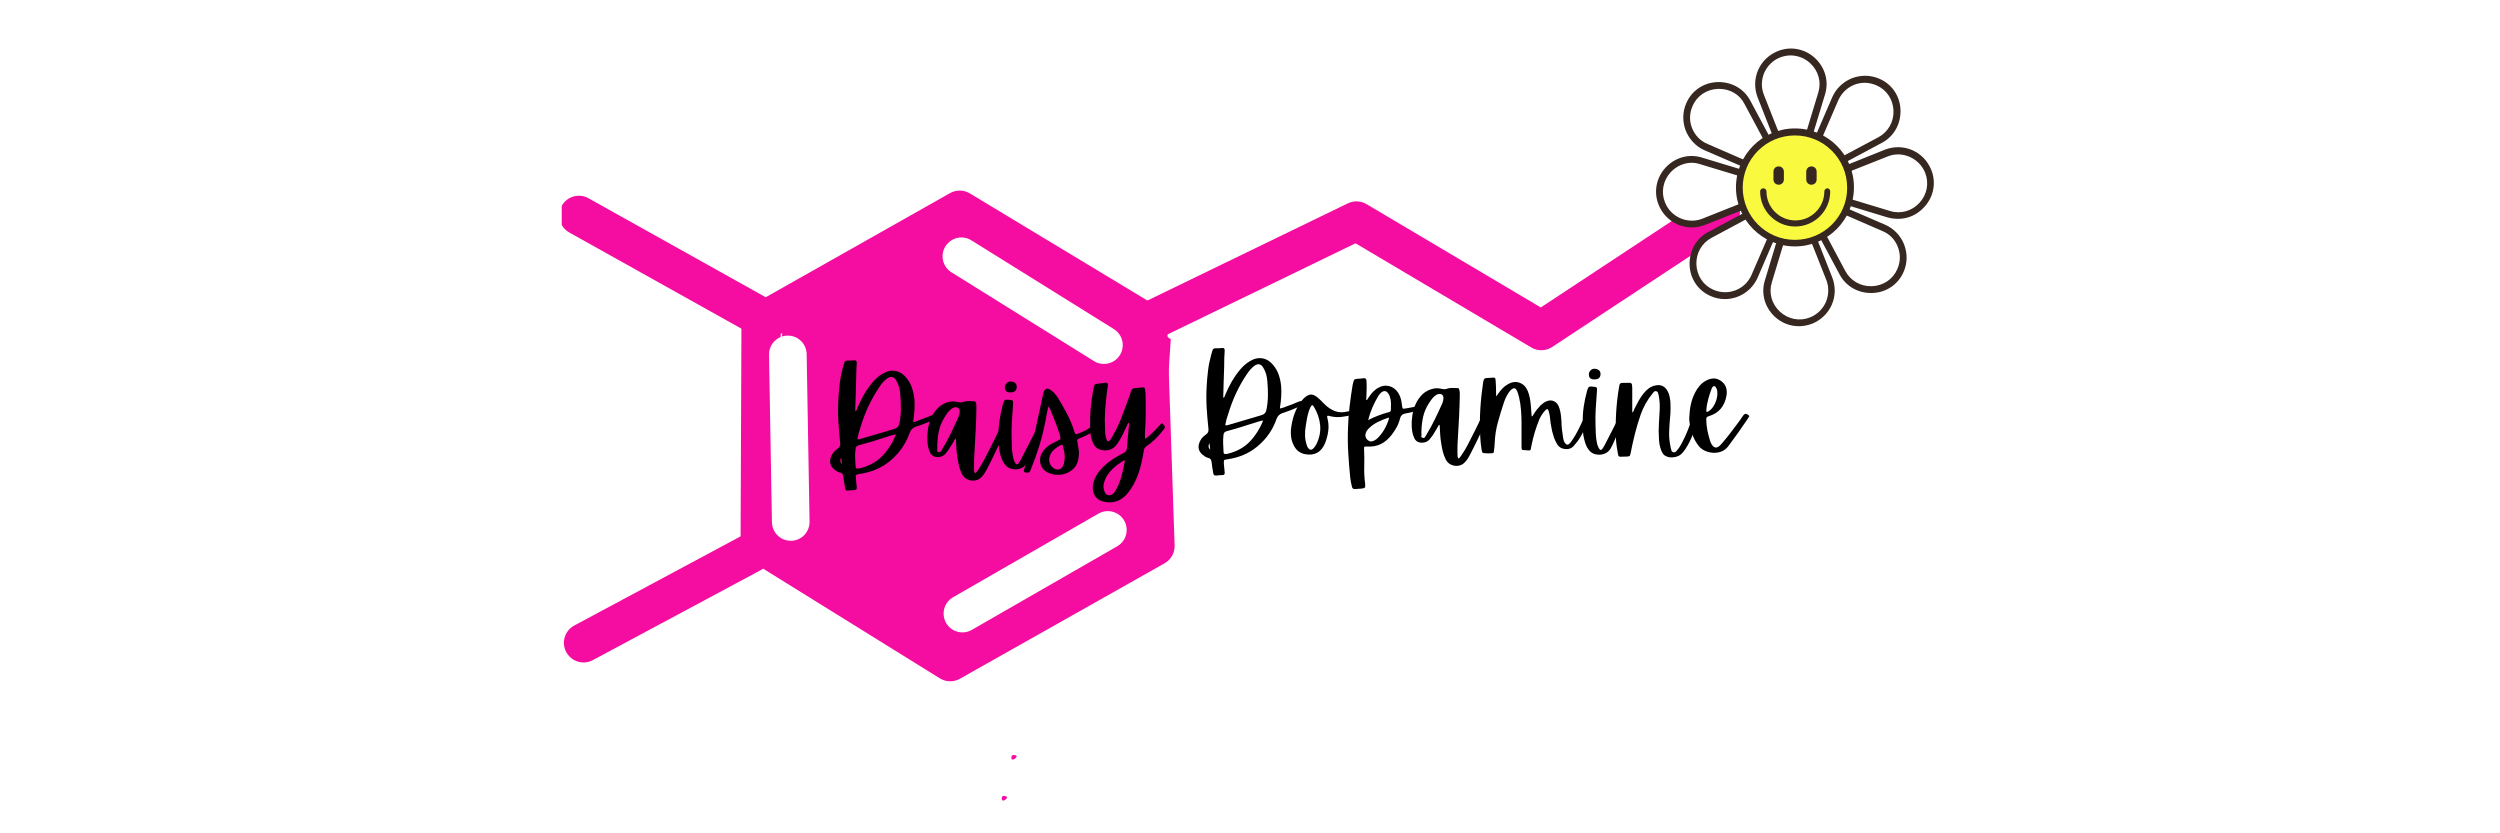 <svg version="1.0" preserveAspectRatio="xMidYMid meet" height="200" viewBox="0 0 450 150" zoomAndPan="magnify" width="600" xmlns:xlink="http://www.w3.org/1999/xlink" xmlns="http://www.w3.org/2000/svg"><defs><g></g><clipPath id="14a6d40e8f"><path clip-rule="nonzero" d="M 96.297 135.258 L 97.324 135.258 L 97.324 136.105 L 96.297 136.105 Z M 96.297 135.258"></path></clipPath><clipPath id="0a253ab7cc"><path clip-rule="nonzero" d="M 97.305 135.566 C 96.836 136.246 96.418 136.141 96.367 135.984 C 96.262 135.828 96.316 135.41 96.473 135.309 C 96.629 135.203 97.148 135.359 97.148 135.359"></path></clipPath><clipPath id="0309bcd9fc"><path clip-rule="nonzero" d="M 0.297 0.258 L 1.324 0.258 L 1.324 1.105 L 0.297 1.105 Z M 0.297 0.258"></path></clipPath><clipPath id="74720a412a"><path clip-rule="nonzero" d="M 1.305 0.566 C 0.836 1.246 0.418 1.141 0.367 0.984 C 0.262 0.828 0.316 0.41 0.473 0.309 C 0.629 0.203 1.148 0.359 1.148 0.359"></path></clipPath><clipPath id="e90569753f"><rect height="2" y="0" width="2" x="0"></rect></clipPath><clipPath id="35fddbcbfe"><path clip-rule="nonzero" d="M 98.035 127.906 L 99.043 127.906 L 99.043 128.734 L 98.035 128.734 Z M 98.035 127.906"></path></clipPath><clipPath id="1a8fec3d87"><path clip-rule="nonzero" d="M 99.027 128.164 C 98.559 128.895 98.191 128.738 98.086 128.633 C 97.984 128.477 98.086 128.059 98.191 127.957 C 98.348 127.852 98.871 127.957 98.871 127.957"></path></clipPath><clipPath id="a5965f73d5"><path clip-rule="nonzero" d="M 0.035 0.906 L 1.043 0.906 L 1.043 1.734 L 0.035 1.734 Z M 0.035 0.906"></path></clipPath><clipPath id="24f52edf79"><path clip-rule="nonzero" d="M 1.027 1.164 C 0.559 1.895 0.191 1.738 0.086 1.633 C -0.016 1.477 0.086 1.059 0.191 0.957 C 0.348 0.852 0.871 0.957 0.871 0.957"></path></clipPath><clipPath id="a10bf1323e"><rect height="2" y="0" width="2" x="0"></rect></clipPath><clipPath id="769e0c357a"><path clip-rule="nonzero" d="M 17.113 87 L 55 87 L 55 112 L 17.113 112 Z M 17.113 87"></path></clipPath><clipPath id="116e09ce76"><path clip-rule="nonzero" d="M 17.113 27 L 57 27 L 57 53 L 17.113 53 Z M 17.113 27"></path></clipPath><clipPath id="90cdbc4dea"><path clip-rule="nonzero" d="M 230 14 L 231.414 14 L 231.414 34 L 230 34 Z M 230 14"></path></clipPath><clipPath id="ba0b90863d"><path clip-rule="nonzero" d="M 17.113 14 L 18 14 L 18 34 L 17.113 34 Z M 17.113 14"></path></clipPath><clipPath id="7df995c509"><path clip-rule="nonzero" d="M 54 30 L 127 30 L 127 112 L 54 112 Z M 54 30"></path></clipPath><clipPath id="3101423ce7"><path clip-rule="nonzero" d="M 76.473 19.387 L 143.629 64.348 L 104.762 122.406 L 37.602 77.445 Z M 76.473 19.387"></path></clipPath><clipPath id="e11ee7a581"><path clip-rule="nonzero" d="M 76.473 19.387 L 143.629 64.348 L 104.762 122.406 L 37.602 77.445 Z M 76.473 19.387"></path></clipPath><clipPath id="6e305c96f9"><path clip-rule="nonzero" d="M 50 0.16 L 154 0.16 L 154 93 L 50 93 Z M 50 0.16"></path></clipPath><clipPath id="2c4c49696a"><path clip-rule="nonzero" d="M 50 49 L 154 49 L 154 138.398 L 50 138.398 Z M 50 49"></path></clipPath><clipPath id="1715eb0857"><path clip-rule="nonzero" d="M 214 0.16 L 264.238 0.16 L 264.238 51 L 214 51 Z M 214 0.16"></path></clipPath><clipPath id="c05e34b71e"><path clip-rule="nonzero" d="M 28 9 L 42 9 L 42 29.32 L 28 29.32 Z M 28 9"></path></clipPath><clipPath id="72fef0ec19"><rect height="30" y="0" width="102" x="0"></rect></clipPath><clipPath id="7096b38f95"><path clip-rule="nonzero" d="M 49 7 L 63 7 L 63 29.961 L 49 29.961 Z M 49 7"></path></clipPath><clipPath id="759994359f"><rect height="30" y="0" width="64" x="0"></rect></clipPath><clipPath id="891b68c291"><rect height="139" y="0" width="265" x="0"></rect></clipPath></defs><rect fill-opacity="1" height="180" y="-15" fill="#ffffff" width="540" x="-45"></rect><rect fill-opacity="1" height="180" y="-15" fill="#ffffff" width="540" x="-45"></rect><g transform="matrix(1, 0, 0, 1, 84, 8)"><g clip-path="url(#891b68c291)"><g clip-path="url(#14a6d40e8f)"><g clip-path="url(#0a253ab7cc)"><g transform="matrix(1, 0, 0, 1, 96, 135)"><g clip-path="url(#e90569753f)"><g clip-path="url(#0309bcd9fc)"><g clip-path="url(#74720a412a)"><rect fill-opacity="1" height="259.2" y="-197.6" fill="#f50ca0" width="777.6" x="-343.8"></rect></g></g></g></g></g></g><g clip-path="url(#35fddbcbfe)"><g clip-path="url(#1a8fec3d87)"><g transform="matrix(1, 0, 0, 1, 98, 127)"><g clip-path="url(#a10bf1323e)"><g clip-path="url(#a5965f73d5)"><g clip-path="url(#24f52edf79)"><rect fill-opacity="1" height="259.2" y="-189.6" fill="#f50ca0" width="777.6" x="-345.8"></rect></g></g></g></g></g></g><path fill-rule="nonzero" fill-opacity="1" d="M 51.258 46.957 L 87.004 26.762 C 88.117 26.133 89.477 26.152 90.57 26.812 L 124.375 47.207 C 125.398 47.824 126.039 48.918 126.082 50.113 L 127.43 90.188 C 127.473 91.508 126.781 92.738 125.633 93.387 L 88.773 114.18 C 87.652 114.812 86.27 114.785 85.172 114.102 L 50.973 92.875 C 49.93 92.227 49.297 91.086 49.301 89.855 L 49.461 50.02 C 49.465 48.75 50.152 47.582 51.258 46.957 M 54.734 53.113 L 56.531 50.047 L 56.375 89.887 L 54.703 86.867 L 88.902 108.094 L 85.301 108.02 L 122.16 87.227 L 120.363 90.426 L 119.016 50.352 L 120.723 53.262 L 86.918 32.867 L 90.484 32.918 Z M 54.734 53.113" fill="#f50ca0"></path><path fill-rule="nonzero" fill-opacity="1" d="M 90.809 37.906 L 115.004 52.598 C 116.676 53.613 117.207 55.785 116.191 57.457 C 115.18 59.125 113.004 59.656 111.336 58.645 L 87.141 43.953 C 85.473 42.938 84.941 40.766 85.953 39.094 C 86.965 37.426 89.141 36.895 90.809 37.906 Z M 90.809 37.906" fill="#f50ca0"></path><path fill-rule="nonzero" fill-opacity="1" d="M 91.438 99.934 L 86.086 96.898 L 111.055 81.941 C 112.73 80.938 114.902 81.48 115.906 83.156 C 116.91 84.832 116.363 87.004 114.691 88.008 L 89.719 102.965 C 88.629 103.621 87.266 103.637 86.16 103.008 C 85.051 102.383 84.367 101.207 84.367 99.934 C 84.367 97.98 85.949 96.398 87.902 96.398 C 89.855 96.398 91.438 97.98 91.438 99.934 Z M 91.438 99.934" fill="#f50ca0"></path><path fill-rule="nonzero" fill-opacity="1" d="M 65.664 56.156 L 65.426 85.242 C 65.41 87.191 63.812 88.762 61.859 88.746 C 59.906 88.73 58.34 87.137 58.355 85.184 L 58.594 56.098 C 58.609 54.145 60.203 52.574 62.156 52.594 C 64.109 52.609 65.68 54.203 65.664 56.156 Z M 65.664 56.156" fill="#f50ca0"></path><path fill-rule="nonzero" fill-opacity="1" d="M 125.527 50.285 L 125.527 50.289 L 120.449 47.105 L 158.617 28.602 C 159.688 28.082 160.941 28.137 161.965 28.738 L 195.246 48.469 L 191.5 48.559 L 223.711 27.312 C 225.34 26.234 227.531 26.684 228.605 28.316 C 229.684 29.945 229.234 32.137 227.602 33.215 L 195.391 54.461 C 194.262 55.203 192.805 55.238 191.641 54.551 L 158.359 34.824 L 161.703 34.965 L 123.531 53.469 C 122.438 54 121.145 53.93 120.113 53.285 C 119.082 52.637 118.457 51.504 118.457 50.289 L 118.457 50.285 C 118.457 48.336 120.039 46.75 121.992 46.75 C 123.941 46.75 125.527 48.336 125.527 50.285 Z M 125.527 50.285" fill="#f50ca0"></path><g clip-path="url(#769e0c357a)"><path fill-rule="nonzero" fill-opacity="1" d="M 24.574 107.711 L 19.367 104.594 L 49.551 88.414 C 51.273 87.492 53.414 88.137 54.34 89.859 C 55.262 91.578 54.613 93.723 52.891 94.645 L 22.707 110.824 C 21.613 111.414 20.289 111.383 19.223 110.742 C 18.156 110.105 17.5 108.953 17.5 107.711 C 17.5 105.758 19.086 104.176 21.035 104.176 C 22.988 104.176 24.574 105.758 24.574 107.711 Z M 24.574 107.711" fill="#f50ca0"></path></g><g clip-path="url(#116e09ce76)"><path fill-rule="nonzero" fill-opacity="1" d="M 23.738 30.77 L 21.926 27.684 L 54.523 45.891 C 56.23 46.84 56.84 48.996 55.887 50.699 C 54.938 52.406 52.781 53.016 51.078 52.062 L 18.48 33.855 C 17.359 33.23 16.668 32.051 16.668 30.77 C 16.668 28.816 18.25 27.234 20.203 27.234 C 22.156 27.234 23.738 28.816 23.738 30.77 Z M 23.738 30.77" fill="#f50ca0"></path></g><g clip-path="url(#90cdbc4dea)"><path fill-rule="nonzero" fill-opacity="1" d="M 230.797 32.219 L 230.418 16.039 C 230.398 15.23 230.922 14.512 231.695 14.281 C 232.469 14.051 233.301 14.363 233.727 15.047 L 243.418 30.578 L 240.113 31.379 L 241.25 17.738 C 241.332 16.754 242.195 16.02 243.184 16.102 C 244.168 16.184 244.902 17.051 244.82 18.035 L 243.684 31.676 C 243.621 32.445 243.07 33.086 242.32 33.266 C 241.57 33.449 240.789 33.129 240.379 32.473 L 230.688 16.945 L 234 15.953 L 234.375 32.133 C 234.398 33.125 233.617 33.945 232.629 33.965 C 231.641 33.988 230.82 33.207 230.797 32.219 Z M 230.797 32.219" fill="#f50ca0"></path></g><g clip-path="url(#ba0b90863d)"><path fill-rule="nonzero" fill-opacity="1" d="M 10.367 17.723 C 10.695 17.777 11.031 17.883 11.383 18.039 C 12.082 18.652 12.641 19.52 13.055 20.637 L 13.074 20.684 C 13.836 22.57 13.445 25.023 11.898 28.039 C 10.945 29.43 9.703 30.125 8.168 30.125 C 7.77 30.125 7.352 30.078 6.914 29.984 C 6.883 29.977 6.852 29.973 6.82 29.969 C 6.402 29.902 6.148 29.812 6.055 29.699 C 5.254 28.562 4.66 27.387 4.281 26.176 C 3.906 23.766 4.277 21.848 5.402 20.422 C 5.434 20.383 5.461 20.344 5.488 20.301 C 6.254 19.141 7.168 18.559 8.227 18.559 C 8.352 18.559 8.477 18.566 8.605 18.582 C 8.68 18.594 8.758 18.598 8.832 18.598 C 9.473 18.598 10.051 18.254 10.367 17.723 Z M 9.902 14.094 C 9.309 14.094 8.723 14.18 8.145 14.352 C 7.738 14.469 7.41 14.719 7.188 15.039 L 7.184 15.039 C 5.344 15.309 3.793 16.387 2.531 18.281 L 2.527 18.281 C 0.785 20.543 0.195 23.402 0.762 26.859 C 0.773 26.934 0.793 27.012 0.812 27.086 C 1.305 28.711 2.074 30.273 3.129 31.766 L 3.137 31.773 C 3.797 32.695 4.824 33.27 6.219 33.5 C 6.953 33.652 7.66 33.73 8.332 33.73 C 11.062 33.73 13.266 32.461 14.945 29.926 C 14.98 29.875 15.012 29.82 15.043 29.762 C 17.113 25.758 17.57 22.297 16.414 19.387 C 15.738 17.57 14.758 16.148 13.473 15.121 C 13.371 15.039 13.262 14.969 13.145 14.91 C 12.043 14.367 10.961 14.094 9.902 14.094 Z M 9.902 14.094" fill="#f50ca0"></path></g><g clip-path="url(#7df995c509)"><g clip-path="url(#3101423ce7)"><g clip-path="url(#e11ee7a581)"><path fill-rule="nonzero" fill-opacity="1" d="M 124.066 93.309 L 87.871 111.113 L 54.355 88.676 L 57.031 48.426 L 93.223 30.621 L 126.742 53.059 Z M 124.066 93.309" fill="#f50ca0"></path></g></g></g><path stroke-miterlimit="4" stroke-opacity="1" stroke-width="13" stroke="#ffffff" d="M 6.499 6.501 L 64.397 6.497" stroke-linejoin="miter" fill="none" transform="matrix(-0.009, -0.521, 0.521, -0.009, 55.006, 89.401)" stroke-linecap="round"></path><g clip-path="url(#6e305c96f9)"><path stroke-miterlimit="4" stroke-opacity="1" stroke-width="13" stroke="#ffffff" d="M 6.503 6.498 L 64.402 6.497" stroke-linejoin="miter" fill="none" transform="matrix(-0.443, -0.276, 0.276, -0.443, 115.79, 58.79)" stroke-linecap="round"></path></g><g clip-path="url(#2c4c49696a)"><path stroke-miterlimit="4" stroke-opacity="1" stroke-width="13" stroke="#ffffff" d="M 6.499 6.498 L 64.401 6.505" stroke-linejoin="miter" fill="none" transform="matrix(0.452, -0.26, 0.26, 0.452, 84.611, 101.194)" stroke-linecap="round"></path></g><path fill-rule="nonzero" fill-opacity="1" d="M 245.273 42.172 C 246.453 45.145 244.988 48.52 242.02 49.699 C 237.543 51.531 232.906 47.176 234.328 42.621 L 239.172 26.672 Z M 223.793 34.32 C 219.562 36.52 219.766 42.906 224.238 44.777 C 227.168 46.039 230.586 44.695 231.887 41.766 L 238.52 26.469 Z M 238.152 25.82 L 222.207 20.977 C 217.691 19.512 213.336 24.191 215.125 28.668 C 216.305 31.637 219.684 33.102 222.652 31.922 Z M 223.141 18.496 L 238.438 25.125 L 230.547 10.441 C 228.348 6.207 221.961 6.414 220.09 10.887 C 218.828 13.816 220.172 17.234 223.141 18.496 Z M 239.047 24.801 L 243.891 8.852 C 245.312 4.336 240.676 -0.016 236.199 1.773 C 233.23 2.953 231.766 6.332 232.945 9.301 Z M 254.426 17.195 C 258.66 14.996 258.453 8.609 253.98 6.738 C 251.051 5.477 247.633 6.82 246.332 9.75 L 239.742 25.047 Z M 263.051 22.848 C 261.871 19.879 258.496 18.414 255.527 19.594 L 240.066 25.695 L 256.016 30.539 C 260.531 31.961 264.883 27.324 263.051 22.848 Z M 255.078 33.02 L 239.82 26.387 L 247.672 41.074 C 249.871 45.305 256.258 45.102 258.129 40.629 C 259.391 37.699 258.047 34.281 255.078 33.02 Z M 255.078 33.02" fill="#ffffff"></path><g clip-path="url(#1715eb0857)"><path fill-rule="nonzero" fill-opacity="1" d="M 257.684 31.391 C 259.43 31.391 261.098 30.66 262.359 29.277 C 264.07 27.445 264.559 24.844 263.621 22.562 C 262.973 20.977 261.789 19.715 260.203 19.023 C 258.617 18.332 256.867 18.332 255.281 18.941 L 243.848 23.539 L 254.711 17.723 C 256.91 16.582 258.172 14.305 258.09 11.781 C 258.008 9.262 256.504 7.105 254.266 6.168 C 252.68 5.477 250.93 5.477 249.34 6.086 C 247.754 6.738 246.492 7.918 245.801 9.504 L 240.922 20.812 L 244.5 9.016 C 245.234 6.656 244.539 4.176 242.711 2.465 C 240.879 0.758 238.277 0.27 235.996 1.203 C 234.41 1.855 233.148 3.035 232.457 4.621 C 231.766 6.207 231.766 7.957 232.375 9.543 L 236.891 21.02 L 231.074 10.156 C 229.934 7.957 227.656 6.695 225.137 6.777 C 222.613 6.859 220.457 8.363 219.52 10.602 C 218.828 12.188 218.828 13.898 219.438 15.527 C 220.09 17.113 221.27 18.375 222.855 19.066 L 234.168 23.945 L 222.367 20.367 C 220.008 19.633 217.527 20.324 215.816 22.156 C 214.109 23.988 213.621 26.59 214.559 28.871 C 215.574 31.391 217.973 32.938 220.539 32.938 C 221.309 32.938 222.125 32.773 222.898 32.492 L 234.371 27.934 L 223.508 33.75 C 221.309 34.891 220.051 37.168 220.129 39.691 C 220.211 42.215 221.719 44.371 223.953 45.305 C 224.77 45.672 225.664 45.836 226.477 45.836 C 228.961 45.836 231.32 44.371 232.375 41.969 L 237.258 30.66 L 233.68 42.457 C 232.945 44.816 233.637 47.301 235.469 49.008 C 236.688 50.148 238.234 50.719 239.82 50.719 C 240.594 50.719 241.41 50.555 242.18 50.27 C 243.77 49.617 245.027 48.438 245.723 46.852 C 246.414 45.266 246.414 43.516 245.801 41.93 L 241.285 30.496 L 247.105 41.359 C 248.203 43.477 250.359 44.738 252.758 44.738 C 252.84 44.738 252.961 44.738 253.043 44.738 C 255.566 44.656 257.723 43.148 258.66 40.914 C 259.352 39.324 259.352 37.617 258.738 35.988 C 258.09 34.402 256.91 33.141 255.32 32.449 L 244.012 27.566 L 255.809 31.148 C 256.422 31.312 257.07 31.391 257.684 31.391 Z M 255.77 20.164 C 257.07 19.633 258.453 19.676 259.758 20.246 C 261.02 20.812 261.996 21.789 262.523 23.094 C 263.254 24.922 262.891 27 261.508 28.504 C 260.121 30.008 258.09 30.578 256.176 29.969 L 241.938 25.656 Z M 246.902 10.031 C 247.469 8.773 248.445 7.797 249.75 7.266 C 250.359 7.023 251.008 6.902 251.66 6.902 C 252.352 6.902 253.043 7.062 253.734 7.348 C 255.566 8.121 256.746 9.871 256.828 11.906 C 256.91 13.938 255.852 15.77 254.102 16.707 L 241 23.703 Z M 233.555 5.109 C 234.125 3.848 235.102 2.871 236.402 2.344 C 237.055 2.102 237.664 1.977 238.316 1.977 C 239.578 1.977 240.84 2.465 241.816 3.359 C 243.32 4.746 243.891 6.777 243.281 8.691 L 238.969 22.93 L 233.516 9.098 C 232.988 7.797 233.027 6.414 233.555 5.109 Z M 220.578 15.078 C 220.051 13.777 220.09 12.395 220.66 11.09 C 221.434 9.262 223.184 8.082 225.215 8 C 225.297 8 225.379 8 225.461 8 C 227.414 8 229.164 9.016 230.016 10.727 L 237.055 23.867 L 223.387 17.926 C 222.082 17.398 221.105 16.379 220.578 15.078 Z M 222.449 31.352 C 219.805 32.41 216.754 31.105 215.695 28.422 C 214.965 26.59 215.328 24.516 216.715 23.012 C 217.73 21.914 219.113 21.301 220.496 21.301 C 220.984 21.301 221.516 21.383 222.004 21.547 L 236.242 25.859 Z M 231.277 41.48 C 230.141 44.125 227.086 45.305 224.441 44.168 C 222.613 43.395 221.434 41.645 221.352 39.609 C 221.27 37.574 222.328 35.746 224.078 34.809 L 237.219 27.77 Z M 244.664 46.363 C 244.094 47.625 243.117 48.602 241.816 49.129 C 239.984 49.863 237.91 49.496 236.402 48.113 C 234.898 46.73 234.328 44.695 234.941 42.785 L 239.254 28.543 L 244.746 42.418 C 245.234 43.68 245.191 45.102 244.664 46.363 Z M 257.602 36.438 C 258.129 37.738 258.09 39.121 257.52 40.426 C 256.746 42.254 254.996 43.434 252.961 43.516 C 250.93 43.598 249.098 42.539 248.16 40.789 L 241.164 27.648 L 254.836 33.59 C 256.137 34.117 257.113 35.137 257.602 36.438 Z M 257.602 36.438" fill="#362720"></path></g><path fill-rule="nonzero" fill-opacity="1" d="M 246.16 18.676 C 246.625 19.141 247.039 19.645 247.402 20.191 C 247.77 20.738 248.078 21.316 248.328 21.922 C 248.582 22.527 248.77 23.156 248.898 23.801 C 249.027 24.445 249.09 25.094 249.09 25.75 C 249.09 26.41 249.027 27.059 248.898 27.703 C 248.77 28.348 248.582 28.977 248.328 29.582 C 248.078 30.188 247.77 30.766 247.406 31.312 C 247.039 31.859 246.625 32.363 246.16 32.828 C 245.695 33.293 245.191 33.707 244.645 34.074 C 244.098 34.438 243.52 34.746 242.914 35 C 242.305 35.25 241.68 35.441 241.035 35.566 C 240.391 35.695 239.738 35.762 239.082 35.762 C 238.426 35.762 237.773 35.695 237.129 35.566 C 236.484 35.441 235.859 35.25 235.254 35 C 234.645 34.746 234.07 34.438 233.523 34.074 C 232.977 33.707 232.469 33.293 232.008 32.828 C 231.543 32.363 231.125 31.859 230.762 31.312 C 230.395 30.766 230.09 30.188 229.836 29.582 C 229.586 28.977 229.395 28.348 229.266 27.703 C 229.137 27.059 229.074 26.41 229.074 25.754 C 229.074 25.094 229.137 24.445 229.266 23.801 C 229.395 23.156 229.586 22.527 229.836 21.922 C 230.086 21.316 230.395 20.738 230.762 20.191 C 231.125 19.645 231.543 19.141 232.004 18.676 C 232.469 18.211 232.977 17.797 233.523 17.43 C 234.07 17.066 234.645 16.758 235.254 16.504 C 235.859 16.254 236.484 16.062 237.129 15.938 C 237.773 15.809 238.426 15.742 239.082 15.742 C 239.738 15.742 240.391 15.809 241.035 15.938 C 241.68 16.062 242.305 16.254 242.914 16.504 C 243.52 16.758 244.098 17.066 244.645 17.43 C 245.188 17.797 245.695 18.211 246.16 18.676 Z M 246.16 18.676" fill="#f9f940"></path><path fill-rule="nonzero" fill-opacity="1" d="M 239.09 15.117 C 233.23 15.117 228.473 19.879 228.473 25.738 C 228.473 31.594 233.23 36.355 239.09 36.355 C 244.949 36.355 249.707 31.594 249.707 25.738 C 249.75 19.879 244.988 15.117 239.09 15.117 Z M 239.09 35.176 C 233.883 35.176 229.691 30.945 229.691 25.777 C 229.691 20.57 233.922 16.379 239.09 16.379 C 244.297 16.379 248.488 20.609 248.488 25.777 C 248.527 30.945 244.297 35.176 239.09 35.176 Z M 235.223 24.312 L 235.223 22.891 C 235.223 22.359 235.633 21.953 236.16 21.953 C 236.688 21.953 237.098 22.359 237.098 22.891 L 237.098 24.312 C 237.098 24.844 236.688 25.25 236.16 25.25 C 235.633 25.25 235.223 24.844 235.223 24.312 Z M 241.125 24.312 L 241.125 22.891 C 241.125 22.359 241.531 21.953 242.059 21.953 C 242.59 21.953 242.996 22.359 242.996 22.891 L 242.996 24.312 C 242.996 24.844 242.59 25.25 242.059 25.25 C 241.531 25.25 241.125 24.844 241.125 24.312 Z M 245.438 26.469 C 245.438 29.969 242.59 32.773 239.129 32.773 C 235.672 32.773 232.824 29.926 232.824 26.469 C 232.824 26.145 233.066 25.898 233.395 25.898 C 233.719 25.898 233.965 26.145 233.965 26.469 C 233.965 29.316 236.281 31.676 239.172 31.676 C 242.02 31.676 244.379 29.359 244.379 26.469 C 244.379 26.145 244.621 25.898 244.949 25.898 C 245.191 25.898 245.438 26.145 245.438 26.469 Z M 245.438 26.469" fill="#362720"></path><g transform="matrix(1, 0, 0, 1, 130, 51)"><g clip-path="url(#72fef0ec19)"><g fill-opacity="1" fill="#000000"><g transform="translate(0.526, 22.766)"><g><path d="M 5.656 -10.281 C 5.656 -10.258 5.688 -10.219 5.75 -10.156 C 5.832 -10.25 5.895 -10.352 5.938 -10.469 C 5.977 -10.582 6.02 -10.695 6.062 -10.812 C 6.383 -11.562 6.742 -12.289 7.141 -13 C 7.547 -13.719 8.008 -14.395 8.531 -15.031 C 8.801 -15.375 9.094 -15.691 9.406 -15.984 C 9.727 -16.273 10.082 -16.535 10.469 -16.766 C 11.25 -17.234 12.016 -17.395 12.766 -17.25 C 13.516 -17.113 14.172 -16.68 14.734 -15.953 C 15.16 -15.422 15.473 -14.844 15.672 -14.219 C 15.879 -13.594 16.016 -12.938 16.078 -12.25 C 16.129 -11.645 16.133 -11.047 16.094 -10.453 C 16.062 -9.867 16 -9.273 15.906 -8.672 C 15.906 -8.609 15.895 -8.539 15.875 -8.469 C 15.863 -8.406 15.883 -8.328 15.938 -8.234 C 16.156 -8.285 16.363 -8.348 16.562 -8.422 C 16.77 -8.504 16.984 -8.586 17.203 -8.672 C 17.523 -8.785 17.836 -8.898 18.141 -9.016 C 18.453 -9.141 18.766 -9.27 19.078 -9.406 C 19.398 -9.531 19.609 -9.586 19.703 -9.578 C 19.805 -9.578 19.891 -9.504 19.953 -9.359 C 20.047 -9.18 20.062 -9.039 20 -8.938 C 19.938 -8.844 19.723 -8.723 19.359 -8.578 C 18.879 -8.379 18.383 -8.176 17.875 -7.969 C 17.375 -7.77 16.863 -7.586 16.344 -7.422 C 16.07 -7.328 15.848 -7.195 15.672 -7.031 C 15.504 -6.875 15.363 -6.648 15.25 -6.359 C 14.582 -4.422 13.445 -2.781 11.844 -1.438 C 11.039 -0.77 10.188 -0.25 9.281 0.125 C 8.375 0.508 7.414 0.77 6.406 0.906 C 6.062 0.945 5.863 1.004 5.812 1.078 C 5.77 1.148 5.754 1.352 5.766 1.688 C 5.805 1.957 5.832 2.227 5.844 2.5 C 5.863 2.781 5.891 3.062 5.922 3.344 C 5.93 3.613 5.801 3.75 5.531 3.75 C 5.352 3.75 5.176 3.754 5 3.766 C 4.832 3.785 4.664 3.805 4.5 3.828 C 4.238 3.836 4.078 3.816 4.016 3.766 C 3.953 3.723 3.895 3.582 3.844 3.344 C 3.781 3.008 3.727 2.688 3.688 2.375 C 3.645 2.062 3.602 1.738 3.562 1.406 C 3.539 1.219 3.488 1.055 3.406 0.922 C 3.32 0.797 3.172 0.707 2.953 0.656 C 2.734 0.602 2.531 0.516 2.344 0.391 C 2.164 0.273 1.992 0.145 1.828 0 C 1.223 -0.582 1.066 -1.273 1.359 -2.078 C 1.473 -2.398 1.629 -2.68 1.828 -2.922 C 2.035 -3.16 2.281 -3.375 2.562 -3.562 C 2.895 -3.781 3.039 -4.102 3 -4.531 C 2.863 -5.812 2.754 -7.094 2.672 -8.375 C 2.598 -9.656 2.598 -10.941 2.672 -12.234 C 2.723 -13.191 2.805 -14.141 2.922 -15.078 C 3.035 -16.016 3.223 -16.945 3.484 -17.875 C 3.516 -18.008 3.551 -18.141 3.594 -18.266 C 3.633 -18.398 3.672 -18.531 3.703 -18.656 C 3.785 -18.945 3.973 -19.086 4.266 -19.078 C 4.461 -19.078 4.656 -19.078 4.844 -19.078 C 5.039 -19.086 5.238 -19.102 5.438 -19.125 C 5.77 -19.164 5.93 -19.02 5.922 -18.688 C 5.891 -18.219 5.863 -17.754 5.844 -17.297 C 5.832 -16.836 5.828 -16.375 5.828 -15.906 C 5.785 -14.969 5.754 -14.031 5.734 -13.094 C 5.711 -12.156 5.688 -11.219 5.656 -10.281 Z M 6.578 -7.328 C 6.461 -6.992 6.352 -6.656 6.25 -6.312 C 6.156 -5.969 6.078 -5.617 6.016 -5.266 C 6.109 -5.211 6.18 -5.191 6.234 -5.203 C 6.297 -5.211 6.363 -5.223 6.438 -5.234 C 7.457 -5.547 8.484 -5.848 9.516 -6.141 C 10.555 -6.43 11.594 -6.738 12.625 -7.062 C 13.07 -7.207 13.336 -7.508 13.422 -7.969 C 13.598 -8.82 13.691 -9.68 13.703 -10.547 C 13.711 -11.422 13.676 -12.297 13.594 -13.172 C 13.562 -13.598 13.488 -14.016 13.375 -14.422 C 13.258 -14.828 13.086 -15.219 12.859 -15.594 C 12.453 -16.27 11.926 -16.383 11.281 -15.938 C 10.988 -15.719 10.734 -15.477 10.516 -15.219 C 10.297 -14.957 10.086 -14.68 9.891 -14.391 C 9.16 -13.305 8.52 -12.172 7.969 -10.984 C 7.414 -9.797 6.953 -8.578 6.578 -7.328 Z M 6.484 -0.094 C 8.086 -0.488 9.391 -1.203 10.391 -2.234 C 11.398 -3.273 12.219 -4.547 12.844 -6.047 C 12.645 -6.055 12.477 -6.035 12.344 -5.984 C 12.219 -5.941 12.098 -5.906 11.984 -5.875 C 11.43 -5.707 10.875 -5.535 10.312 -5.359 C 9.75 -5.18 9.191 -5.004 8.641 -4.828 C 8.234 -4.711 7.836 -4.598 7.453 -4.484 C 7.066 -4.367 6.672 -4.254 6.266 -4.141 C 5.922 -4.055 5.734 -3.844 5.703 -3.5 C 5.641 -2.969 5.617 -2.438 5.641 -1.906 C 5.66 -1.383 5.688 -0.863 5.719 -0.344 C 5.738 -0.113 5.863 -0.016 6.094 -0.047 C 6.156 -0.047 6.219 -0.051 6.281 -0.062 C 6.344 -0.07 6.41 -0.082 6.484 -0.094 Z M 3.172 -2 C 2.922 -1.539 2.969 -1.148 3.312 -0.828 C 3.289 -1.004 3.27 -1.188 3.25 -1.375 C 3.227 -1.562 3.203 -1.77 3.172 -2 Z M 3.172 -2"></path></g></g></g><g fill-opacity="1" fill="#000000"><g transform="translate(19.016, 22.766)"><g><path d="M 6 -6.938 C 6 -6.938 5.957 -6.922 5.875 -6.891 C 5.875 -6.848 5.875 -6.801 5.875 -6.75 C 5.875 -6.695 5.879 -6.645 5.891 -6.594 C 6.109 -5.801 6.172 -5.02 6.078 -4.25 C 5.984 -3.477 5.785 -2.719 5.484 -1.969 C 5.141 -1.145 4.645 -0.566 4 -0.234 C 3.363 0.086 2.613 0.148 1.75 -0.047 C 1.301 -0.16 0.922 -0.348 0.609 -0.609 C 0.297 -0.879 0.047 -1.211 -0.141 -1.609 C -0.367 -2.047 -0.52 -2.492 -0.594 -2.953 C -0.664 -3.422 -0.688 -3.891 -0.656 -4.359 C -0.57 -5.223 -0.406 -6.055 -0.156 -6.859 C 0.094 -7.66 0.453 -8.422 0.922 -9.141 C 1.066 -9.359 1.223 -9.566 1.391 -9.766 C 1.566 -9.973 1.758 -10.16 1.969 -10.328 C 2.344 -10.609 2.68 -10.75 2.984 -10.75 C 3.285 -10.75 3.613 -10.617 3.969 -10.359 C 4.113 -10.242 4.254 -10.125 4.391 -10 C 4.535 -9.875 4.672 -9.75 4.797 -9.625 C 4.891 -9.52 4.984 -9.422 5.078 -9.328 C 5.18 -9.234 5.285 -9.133 5.391 -9.031 C 5.973 -8.438 6.613 -8.008 7.312 -7.75 C 8.008 -7.5 8.781 -7.488 9.625 -7.719 C 9.75 -7.75 9.879 -7.773 10.016 -7.797 C 10.16 -7.828 10.297 -7.852 10.422 -7.875 C 10.535 -7.906 10.633 -7.898 10.719 -7.859 C 10.812 -7.828 10.875 -7.75 10.906 -7.625 C 10.977 -7.363 10.875 -7.191 10.594 -7.109 C 9.914 -6.953 9.227 -6.828 8.531 -6.734 C 7.844 -6.641 7.148 -6.676 6.453 -6.844 C 6.367 -6.875 6.289 -6.895 6.219 -6.906 C 6.145 -6.914 6.07 -6.926 6 -6.938 Z M 3.5 -8.531 C 3.457 -8.594 3.41 -8.656 3.359 -8.719 C 3.305 -8.781 3.234 -8.828 3.141 -8.859 C 3.016 -8.711 2.91 -8.555 2.828 -8.391 C 2.742 -8.223 2.672 -8.051 2.609 -7.875 C 2.461 -7.395 2.336 -6.91 2.234 -6.422 C 2.141 -5.941 2.062 -5.457 2 -4.969 C 1.914 -4.445 1.879 -3.926 1.891 -3.406 C 1.898 -2.883 1.984 -2.363 2.141 -1.844 C 2.172 -1.719 2.211 -1.586 2.266 -1.453 C 2.316 -1.328 2.391 -1.207 2.484 -1.094 C 2.742 -0.75 3.035 -0.723 3.359 -1.016 C 3.586 -1.234 3.785 -1.508 3.953 -1.844 C 4.504 -3 4.723 -4.133 4.609 -5.25 C 4.504 -6.363 4.133 -7.457 3.5 -8.531 Z M 3.5 -8.531"></path></g></g></g><g clip-path="url(#c05e34b71e)"><g fill-opacity="1" fill="#000000"><g transform="translate(28.736, 22.766)"><g><path d="M 3.188 -9.766 C 3.207 -9.754 3.25 -9.75 3.312 -9.75 C 3.395 -9.875 3.477 -10.004 3.562 -10.141 C 3.656 -10.285 3.75 -10.422 3.844 -10.547 C 4.02 -10.805 4.223 -11.051 4.453 -11.281 C 4.68 -11.508 4.938 -11.711 5.219 -11.891 C 5.883 -12.305 6.562 -12.438 7.25 -12.281 C 7.938 -12.133 8.5 -11.727 8.938 -11.062 C 9.133 -10.738 9.285 -10.406 9.391 -10.062 C 9.492 -9.719 9.562 -9.359 9.594 -8.984 C 9.645 -8.547 9.707 -8.297 9.781 -8.234 C 9.852 -8.18 10.094 -8.195 10.5 -8.281 C 10.758 -8.332 11.02 -8.379 11.281 -8.422 C 11.539 -8.473 11.801 -8.523 12.062 -8.578 C 12.094 -8.578 12.129 -8.578 12.172 -8.578 C 12.211 -8.578 12.25 -8.582 12.281 -8.594 C 12.508 -8.613 12.645 -8.504 12.688 -8.266 C 12.719 -8.047 12.629 -7.914 12.422 -7.875 C 12.047 -7.77 11.676 -7.664 11.312 -7.562 C 10.945 -7.469 10.578 -7.391 10.203 -7.328 C 9.961 -7.285 9.77 -7.203 9.625 -7.078 C 9.477 -6.953 9.363 -6.758 9.281 -6.5 C 9.156 -5.945 8.961 -5.426 8.703 -4.938 C 8.441 -4.457 8.145 -4 7.812 -3.562 C 7.25 -2.812 6.598 -2.242 5.859 -1.859 C 5.117 -1.484 4.27 -1.328 3.312 -1.391 C 3.07 -1.398 2.922 -1.383 2.859 -1.344 C 2.805 -1.312 2.785 -1.172 2.797 -0.922 C 2.848 0.117 2.859 1.172 2.828 2.234 C 2.797 3.297 2.852 4.348 3 5.391 C 3.031 5.711 3.004 5.914 2.922 6 C 2.836 6.094 2.629 6.156 2.297 6.188 C 2.109 6.207 1.926 6.219 1.75 6.219 C 1.57 6.227 1.383 6.242 1.188 6.266 C 0.863 6.297 0.672 6.148 0.609 5.828 C 0.555 5.566 0.5 5.305 0.438 5.047 C 0.383 4.797 0.344 4.535 0.312 4.266 C 0.156 2.766 0.035 1.266 -0.047 -0.234 C -0.141 -1.734 -0.156 -3.227 -0.094 -4.719 C -0.062 -6.02 0.031 -7.316 0.188 -8.609 C 0.344 -9.898 0.523 -11.18 0.734 -12.453 C 0.766 -12.598 0.797 -12.734 0.828 -12.859 C 0.91 -13.203 0.988 -13.398 1.062 -13.453 C 1.133 -13.516 1.348 -13.562 1.703 -13.594 C 1.867 -13.602 2.039 -13.613 2.219 -13.625 C 2.395 -13.633 2.566 -13.656 2.734 -13.688 C 3.035 -13.719 3.203 -13.57 3.234 -13.25 C 3.234 -13.07 3.238 -12.891 3.25 -12.703 C 3.258 -12.516 3.266 -12.332 3.266 -12.156 C 3.266 -11.77 3.254 -11.375 3.234 -10.969 C 3.223 -10.562 3.207 -10.16 3.188 -9.766 Z M 5.391 -10.547 C 4.984 -9.867 4.617 -9.16 4.297 -8.422 C 3.984 -7.691 3.727 -6.93 3.531 -6.141 C 4.133 -6.461 4.742 -6.738 5.359 -6.969 C 5.973 -7.207 6.609 -7.41 7.266 -7.578 C 7.504 -7.641 7.625 -7.773 7.625 -7.984 C 7.645 -8.41 7.648 -8.828 7.641 -9.234 C 7.629 -9.648 7.551 -10.055 7.406 -10.453 C 7.344 -10.648 7.258 -10.812 7.156 -10.938 C 6.82 -11.426 6.414 -11.5 5.938 -11.156 C 5.719 -10.988 5.535 -10.785 5.391 -10.547 Z M 7.281 -6.406 C 7.281 -6.406 7.254 -6.469 7.203 -6.594 C 6.523 -6.375 5.863 -6.102 5.219 -5.781 C 4.582 -5.469 4.008 -5.039 3.5 -4.5 C 3.312 -4.289 3.176 -4.055 3.094 -3.797 C 2.945 -3.305 3.062 -2.895 3.438 -2.562 C 3.781 -2.25 4.188 -2.223 4.656 -2.484 C 4.863 -2.598 5.035 -2.719 5.172 -2.844 C 5.68 -3.332 6.109 -3.879 6.453 -4.484 C 6.797 -5.086 7.07 -5.727 7.281 -6.406 Z M 7.281 -6.406"></path></g></g></g></g><g fill-opacity="1" fill="#000000"><g transform="translate(40.235, 22.766)"><g><path d="M 13.078 -6.828 C 13.305 -6.723 13.43 -6.641 13.453 -6.578 C 13.484 -6.516 13.445 -6.359 13.344 -6.109 C 12.875 -5.055 12.391 -4.016 11.891 -2.984 C 11.398 -1.953 10.891 -0.926 10.359 0.094 C 10.242 0.32 10.113 0.551 9.969 0.781 C 9.82 1.008 9.656 1.219 9.469 1.406 C 9.145 1.77 8.754 1.988 8.297 2.062 C 7.848 2.133 7.41 2.078 6.984 1.891 C 6.566 1.703 6.242 1.395 6.016 0.969 C 5.773 0.5 5.594 0.008 5.469 -0.5 C 5.344 -1.008 5.242 -1.523 5.172 -2.047 C 5.086 -2.535 5.031 -3.02 5 -3.5 C 4.977 -3.977 4.953 -4.457 4.922 -4.938 C 4.922 -4.988 4.922 -5.051 4.922 -5.125 C 4.922 -5.195 4.879 -5.266 4.797 -5.328 C 4.672 -5.086 4.535 -4.852 4.391 -4.625 C 4.254 -4.395 4.113 -4.16 3.969 -3.922 C 3.844 -3.691 3.703 -3.473 3.547 -3.266 C 3.391 -3.055 3.223 -2.844 3.047 -2.625 C 2.691 -2.258 2.242 -2.078 1.703 -2.078 C 1.023 -2.078 0.555 -2.383 0.297 -3 C 0.16 -3.301 0.062 -3.613 0 -3.938 C -0.062 -4.27 -0.102 -4.598 -0.125 -4.922 C -0.156 -5.617 -0.117 -6.301 -0.016 -6.969 C 0.078 -7.633 0.258 -8.285 0.531 -8.922 C 0.852 -9.66 1.285 -10.289 1.828 -10.812 C 2.379 -11.332 3.078 -11.676 3.922 -11.844 C 4.211 -11.883 4.492 -11.891 4.766 -11.859 C 5.035 -11.828 5.305 -11.781 5.578 -11.719 C 5.742 -11.688 5.93 -11.703 6.141 -11.766 C 6.461 -11.891 6.797 -11.945 7.141 -11.938 C 7.492 -11.938 7.844 -11.926 8.188 -11.906 C 8.27 -11.906 8.328 -11.875 8.359 -11.812 C 8.391 -11.758 8.41 -11.703 8.422 -11.641 C 8.473 -11.492 8.504 -11.344 8.516 -11.188 C 8.523 -11.039 8.531 -10.895 8.531 -10.75 C 8.508 -9.445 8.469 -8.148 8.406 -6.859 C 8.344 -5.566 8.27 -4.27 8.188 -2.969 C 8.156 -2.477 8.129 -1.992 8.109 -1.516 C 8.098 -1.035 8.098 -0.555 8.109 -0.078 C 8.109 0.055 8.113 0.195 8.125 0.344 C 8.145 0.488 8.191 0.633 8.266 0.781 C 8.391 0.727 8.488 0.648 8.562 0.547 C 8.633 0.441 8.703 0.348 8.766 0.266 C 9.16 -0.297 9.52 -0.879 9.844 -1.484 C 10.164 -2.098 10.484 -2.719 10.797 -3.344 C 11.066 -3.852 11.328 -4.375 11.578 -4.906 C 11.828 -5.438 12.082 -5.961 12.344 -6.484 C 12.477 -6.742 12.582 -6.891 12.656 -6.922 C 12.727 -6.953 12.867 -6.922 13.078 -6.828 Z M 5.578 -9.984 C 5.609 -10.328 5.531 -10.57 5.344 -10.719 C 5.156 -10.863 4.898 -10.895 4.578 -10.812 C 4.453 -10.77 4.332 -10.707 4.219 -10.625 C 4.102 -10.551 3.992 -10.469 3.891 -10.375 C 3.703 -10.195 3.535 -10.004 3.391 -9.797 C 3.242 -9.598 3.102 -9.395 2.969 -9.188 C 2.477 -8.414 2.133 -7.613 1.938 -6.781 C 1.75 -5.945 1.645 -5.082 1.625 -4.188 C 1.625 -4.125 1.617 -4.055 1.609 -3.984 C 1.609 -3.91 1.613 -3.844 1.625 -3.781 C 1.645 -3.633 1.641 -3.469 1.609 -3.281 C 1.578 -3.102 1.664 -2.992 1.875 -2.953 C 2.051 -2.898 2.188 -2.953 2.281 -3.109 C 2.383 -3.266 2.469 -3.406 2.531 -3.531 C 3.082 -4.438 3.586 -5.363 4.047 -6.312 C 4.516 -7.27 4.961 -8.227 5.391 -9.188 C 5.484 -9.426 5.547 -9.691 5.578 -9.984 Z M 5.578 -9.984"></path></g></g></g><g fill-opacity="1" fill="#000000"><g transform="translate(52.781, 22.766)"><g><path d="M 19.219 -7.281 C 19.363 -7.219 19.426 -7.141 19.406 -7.047 C 19.395 -6.961 19.375 -6.867 19.344 -6.766 C 19.031 -5.992 18.707 -5.219 18.375 -4.438 C 18.039 -3.664 17.625 -2.941 17.125 -2.266 C 17.031 -2.141 16.926 -2.016 16.812 -1.891 C 16.707 -1.766 16.609 -1.645 16.516 -1.531 C 16.254 -1.207 15.922 -1.016 15.516 -0.953 C 15.109 -0.891 14.707 -0.938 14.312 -1.094 C 13.926 -1.258 13.629 -1.547 13.422 -1.953 C 13.223 -2.305 13.055 -2.672 12.922 -3.047 C 12.797 -3.422 12.688 -3.801 12.594 -4.188 C 12.5 -4.625 12.414 -5.066 12.344 -5.516 C 12.281 -5.961 12.227 -6.406 12.188 -6.844 C 12.133 -7.188 12.055 -7.52 11.953 -7.844 C 11.859 -8.164 11.691 -8.211 11.453 -7.984 C 11.203 -7.742 10.984 -7.477 10.797 -7.188 C 10.609 -6.906 10.441 -6.602 10.297 -6.281 C 9.992 -5.52 9.723 -4.754 9.484 -3.984 C 9.254 -3.211 9.055 -2.422 8.891 -1.609 C 8.828 -1.266 8.781 -1.023 8.75 -0.891 C 8.719 -0.766 8.629 -0.695 8.484 -0.688 C 8.348 -0.688 8.086 -0.703 7.703 -0.734 C 7.41 -0.742 7.234 -0.773 7.172 -0.828 C 7.117 -0.891 7.094 -1.078 7.094 -1.391 C 7.094 -2.086 7.094 -2.789 7.094 -3.5 C 7.094 -4.219 7.094 -4.938 7.094 -5.656 C 7.094 -6.414 7.062 -7.18 7 -7.953 C 6.945 -8.723 6.832 -9.484 6.656 -10.234 C 6.602 -10.461 6.539 -10.688 6.469 -10.906 C 6.406 -11.125 6.32 -11.336 6.219 -11.547 C 6 -11.922 5.711 -11.977 5.359 -11.719 C 5.266 -11.656 5.176 -11.57 5.094 -11.469 C 5.008 -11.375 4.926 -11.281 4.844 -11.188 C 4.656 -10.906 4.484 -10.613 4.328 -10.312 C 4.18 -10.008 4.055 -9.707 3.953 -9.406 C 3.547 -8.195 3.176 -6.988 2.844 -5.781 C 2.508 -4.57 2.316 -3.328 2.266 -2.047 C 2.266 -1.816 2.25 -1.586 2.219 -1.359 C 2.188 -1.129 2.16 -0.906 2.141 -0.688 C 2.129 -0.457 2.094 -0.312 2.031 -0.25 C 1.977 -0.195 1.836 -0.172 1.609 -0.172 C 1.285 -0.148 0.938 -0.156 0.562 -0.188 C 0.312 -0.188 0.156 -0.211 0.094 -0.266 C 0.031 -0.328 -0.023 -0.484 -0.078 -0.734 C -0.148 -1.148 -0.207 -1.566 -0.25 -1.984 C -0.289 -2.41 -0.32 -2.836 -0.344 -3.266 C -0.426 -4.867 -0.422 -6.469 -0.328 -8.062 C -0.234 -9.664 -0.066 -11.266 0.172 -12.859 C 0.18 -12.922 0.191 -12.977 0.203 -13.031 C 0.211 -13.094 0.227 -13.148 0.25 -13.203 C 0.289 -13.555 0.484 -13.727 0.828 -13.719 C 0.992 -13.719 1.148 -13.727 1.297 -13.75 C 1.453 -13.77 1.613 -13.781 1.781 -13.781 C 2.082 -13.801 2.258 -13.785 2.312 -13.734 C 2.375 -13.691 2.414 -13.516 2.438 -13.203 C 2.469 -12.816 2.488 -12.426 2.5 -12.031 C 2.52 -11.645 2.523 -11.254 2.516 -10.859 C 2.516 -10.816 2.516 -10.758 2.516 -10.688 C 2.516 -10.625 2.516 -10.547 2.516 -10.453 C 2.641 -10.535 2.723 -10.625 2.766 -10.719 C 2.816 -10.812 2.879 -10.898 2.953 -10.984 C 3.172 -11.305 3.414 -11.602 3.688 -11.875 C 3.957 -12.156 4.27 -12.395 4.625 -12.594 C 5.352 -13.02 6.055 -13.113 6.734 -12.875 C 7.41 -12.633 7.91 -12.125 8.234 -11.344 C 8.398 -10.926 8.52 -10.504 8.594 -10.078 C 8.676 -9.66 8.734 -9.234 8.766 -8.797 C 8.797 -8.473 8.82 -8.145 8.844 -7.812 C 8.875 -7.477 8.898 -7.141 8.922 -6.797 C 9.047 -6.848 9.129 -6.922 9.172 -7.016 C 9.223 -7.109 9.273 -7.195 9.328 -7.281 C 9.504 -7.562 9.691 -7.828 9.891 -8.078 C 10.086 -8.328 10.297 -8.566 10.516 -8.797 C 10.617 -8.879 10.719 -8.957 10.812 -9.031 C 10.914 -9.113 11.016 -9.195 11.109 -9.281 C 11.742 -9.688 12.32 -9.785 12.844 -9.578 C 13.375 -9.379 13.738 -8.922 13.938 -8.203 C 14.051 -7.836 14.129 -7.469 14.172 -7.094 C 14.223 -6.719 14.258 -6.344 14.281 -5.969 C 14.281 -5.445 14.312 -4.93 14.375 -4.422 C 14.438 -3.91 14.508 -3.395 14.594 -2.875 C 14.625 -2.695 14.672 -2.52 14.734 -2.344 C 14.797 -2.176 14.895 -2.031 15.031 -1.906 C 15.207 -1.688 15.398 -1.66 15.609 -1.828 C 15.742 -1.922 15.852 -2.023 15.938 -2.141 C 16.031 -2.254 16.117 -2.379 16.203 -2.516 C 16.609 -3.109 16.973 -3.727 17.297 -4.375 C 17.617 -5.031 17.938 -5.68 18.25 -6.328 C 18.312 -6.441 18.367 -6.562 18.422 -6.688 C 18.484 -6.82 18.547 -6.957 18.609 -7.094 C 18.672 -7.238 18.754 -7.316 18.859 -7.328 C 18.973 -7.348 19.094 -7.332 19.219 -7.281 Z M 19.219 -7.281"></path></g></g></g><g fill-opacity="1" fill="#000000"><g transform="translate(71.003, 22.766)"><g><path d="M 7.156 -7.141 C 7.352 -7.055 7.445 -6.953 7.438 -6.828 C 7.426 -6.711 7.391 -6.586 7.328 -6.453 C 7.035 -5.773 6.738 -5.086 6.438 -4.391 C 6.145 -3.691 5.844 -2.992 5.531 -2.297 C 5.438 -2.078 5.336 -1.863 5.234 -1.656 C 5.141 -1.457 5.035 -1.254 4.922 -1.047 C 4.641 -0.578 4.25 -0.254 3.75 -0.078 C 3.258 0.098 2.754 0.129 2.234 0.016 C 1.723 -0.086 1.301 -0.359 0.969 -0.797 C 0.758 -1.078 0.594 -1.367 0.469 -1.672 C 0.352 -1.984 0.254 -2.301 0.172 -2.625 C 0.035 -3.133 -0.047 -3.645 -0.078 -4.156 C -0.117 -4.676 -0.133 -5.164 -0.125 -5.625 C -0.133 -6.633 -0.07 -7.602 0.062 -8.531 C 0.195 -9.457 0.391 -10.375 0.641 -11.281 C 0.648 -11.375 0.676 -11.469 0.719 -11.562 C 0.758 -11.664 0.797 -11.766 0.828 -11.859 C 0.91 -12.086 1.066 -12.195 1.297 -12.188 C 1.336 -12.188 1.375 -12.188 1.406 -12.188 C 1.445 -12.188 1.484 -12.188 1.516 -12.188 C 1.992 -12.164 2.281 -12.109 2.375 -12.016 C 2.469 -11.93 2.488 -11.656 2.438 -11.188 C 2.375 -10.207 2.305 -9.238 2.234 -8.281 C 2.172 -7.32 2.156 -6.363 2.188 -5.406 C 2.207 -4.875 2.223 -4.344 2.234 -3.812 C 2.254 -3.281 2.312 -2.754 2.406 -2.234 C 2.438 -2.023 2.484 -1.82 2.547 -1.625 C 2.617 -1.438 2.703 -1.254 2.797 -1.078 C 3.016 -0.703 3.234 -0.68 3.453 -1.016 C 3.555 -1.148 3.645 -1.289 3.719 -1.438 C 3.789 -1.582 3.867 -1.727 3.953 -1.875 C 4.359 -2.656 4.758 -3.438 5.156 -4.219 C 5.551 -5.008 5.953 -5.797 6.359 -6.578 C 6.367 -6.629 6.383 -6.672 6.406 -6.703 C 6.438 -6.742 6.461 -6.789 6.484 -6.844 C 6.598 -7.051 6.691 -7.164 6.766 -7.188 C 6.836 -7.219 6.969 -7.203 7.156 -7.141 Z M 2.047 -13.469 C 1.359 -13.457 1.008 -13.727 1 -14.281 C 0.977 -14.582 1.066 -14.844 1.266 -15.062 C 1.461 -15.281 1.695 -15.391 1.969 -15.391 C 2.312 -15.391 2.582 -15.305 2.781 -15.141 C 2.988 -14.984 3.094 -14.758 3.094 -14.469 C 3.094 -13.82 2.742 -13.488 2.047 -13.469 Z M 2.047 -13.469"></path></g></g></g><g fill-opacity="1" fill="#000000"><g transform="translate(77.508, 22.766)"><g><path d="M 13.688 -7.109 C 13.914 -7.066 14.062 -7.008 14.125 -6.938 C 14.188 -6.863 14.188 -6.711 14.125 -6.484 C 13.863 -5.492 13.555 -4.523 13.203 -3.578 C 12.848 -2.641 12.395 -1.75 11.844 -0.906 C 11.613 -0.562 11.375 -0.273 11.125 -0.047 C 10.789 0.266 10.352 0.457 9.812 0.531 C 9.281 0.613 8.812 0.555 8.406 0.359 C 8.176 0.266 7.992 0.129 7.859 -0.047 C 7.734 -0.223 7.625 -0.426 7.531 -0.656 C 7.383 -1.031 7.273 -1.414 7.203 -1.812 C 7.141 -2.207 7.102 -2.609 7.094 -3.016 C 7.039 -3.848 7.039 -4.672 7.094 -5.484 C 7.156 -6.305 7.203 -7.133 7.234 -7.969 C 7.285 -8.863 7.223 -9.754 7.047 -10.641 C 7.004 -10.773 6.961 -10.914 6.922 -11.062 C 6.891 -11.219 6.781 -11.312 6.594 -11.344 C 6.438 -11.383 6.305 -11.348 6.203 -11.234 C 6.109 -11.129 6.016 -11.02 5.922 -10.906 C 4.992 -9.758 4.285 -8.488 3.797 -7.094 C 3.41 -5.969 3.07 -4.832 2.781 -3.688 C 2.488 -2.539 2.234 -1.395 2.016 -0.25 C 1.953 0.082 1.891 0.27 1.828 0.312 C 1.766 0.363 1.578 0.398 1.266 0.422 C 1.148 0.422 1.035 0.422 0.922 0.422 C 0.805 0.43 0.691 0.438 0.578 0.438 C 0.211 0.469 -0.016 0.445 -0.109 0.375 C -0.203 0.301 -0.27 0.094 -0.312 -0.25 C -0.383 -0.664 -0.453 -1.082 -0.516 -1.5 C -0.578 -1.926 -0.617 -2.352 -0.641 -2.781 C -0.703 -4.32 -0.691 -5.859 -0.609 -7.391 C -0.523 -8.922 -0.352 -10.453 -0.094 -11.984 C -0.094 -12.047 -0.082 -12.109 -0.062 -12.172 C -0.039 -12.242 -0.031 -12.312 -0.031 -12.375 C 0.008 -12.695 0.195 -12.852 0.531 -12.844 C 0.926 -12.844 1.344 -12.848 1.781 -12.859 C 2.07 -12.879 2.234 -12.734 2.266 -12.422 C 2.285 -12.211 2.297 -12.023 2.297 -11.859 C 2.297 -11.266 2.297 -10.66 2.297 -10.047 C 2.297 -9.441 2.297 -8.828 2.297 -8.203 C 2.297 -8.109 2.297 -8.004 2.297 -7.891 C 2.297 -7.773 2.297 -7.645 2.297 -7.5 C 2.422 -7.602 2.504 -7.707 2.547 -7.812 C 2.586 -7.926 2.629 -8.035 2.672 -8.141 C 2.922 -8.641 3.176 -9.129 3.438 -9.609 C 3.707 -10.086 4.016 -10.547 4.359 -10.984 C 4.641 -11.328 4.941 -11.617 5.266 -11.859 C 5.598 -12.109 5.988 -12.281 6.438 -12.375 C 7.406 -12.602 8.141 -12.281 8.641 -11.406 C 8.805 -11.113 8.926 -10.801 9 -10.469 C 9.07 -10.145 9.125 -9.82 9.156 -9.5 C 9.188 -9.031 9.195 -8.555 9.188 -8.078 C 9.188 -7.609 9.16 -7.141 9.109 -6.672 C 9.023 -5.797 8.969 -4.914 8.938 -4.031 C 8.906 -3.145 8.988 -2.266 9.188 -1.391 C 9.188 -1.336 9.188 -1.289 9.188 -1.25 C 9.195 -1.207 9.211 -1.164 9.234 -1.125 C 9.285 -0.977 9.328 -0.82 9.359 -0.656 C 9.398 -0.5 9.52 -0.398 9.719 -0.359 C 9.895 -0.328 10.047 -0.375 10.172 -0.5 C 10.297 -0.625 10.406 -0.75 10.5 -0.875 C 10.664 -1.07 10.812 -1.285 10.938 -1.516 C 11.062 -1.754 11.191 -1.988 11.328 -2.219 C 11.703 -2.926 12.035 -3.656 12.328 -4.406 C 12.617 -5.156 12.895 -5.91 13.156 -6.672 C 13.188 -6.805 13.227 -6.926 13.281 -7.031 C 13.344 -7.133 13.477 -7.16 13.688 -7.109 Z M 13.688 -7.109"></path></g></g></g><g fill-opacity="1" fill="#000000"><g transform="translate(90.468, 22.766)"><g><path d="M 10.203 -7.094 C 10.367 -6.988 10.426 -6.891 10.375 -6.797 C 10.32 -6.703 10.266 -6.602 10.203 -6.5 C 9.641 -5.656 9.062 -4.816 8.469 -3.984 C 7.875 -3.16 7.273 -2.336 6.672 -1.516 C 6.316 -1.035 5.895 -0.695 5.406 -0.5 C 4.914 -0.312 4.414 -0.234 3.906 -0.266 C 3.395 -0.297 2.91 -0.41 2.453 -0.609 C 2.004 -0.816 1.633 -1.094 1.344 -1.438 C 0.906 -1.988 0.555 -2.578 0.297 -3.203 C 0.035 -3.828 -0.148 -4.488 -0.266 -5.188 C -0.316 -5.426 -0.352 -5.672 -0.375 -5.922 C -0.406 -6.18 -0.41 -6.441 -0.391 -6.703 C -0.367 -7.484 -0.273 -8.25 -0.109 -9 C 0.055 -9.758 0.328 -10.492 0.703 -11.203 C 0.91 -11.609 1.164 -11.984 1.469 -12.328 C 1.77 -12.68 2.125 -12.973 2.531 -13.203 C 2.988 -13.461 3.441 -13.609 3.891 -13.641 C 4.348 -13.672 4.805 -13.535 5.266 -13.234 C 5.711 -12.922 6.02 -12.547 6.188 -12.109 C 6.352 -11.672 6.395 -11.18 6.312 -10.641 C 6.164 -9.68 5.828 -8.879 5.297 -8.234 C 4.766 -7.586 4.031 -7.125 3.094 -6.844 C 2.781 -6.758 2.633 -6.57 2.656 -6.281 C 2.664 -5.582 2.738 -4.895 2.875 -4.219 C 3.02 -3.551 3.195 -2.891 3.406 -2.234 C 3.508 -1.941 3.664 -1.688 3.875 -1.469 C 4.164 -1.156 4.488 -1.117 4.844 -1.359 C 4.977 -1.441 5.094 -1.535 5.188 -1.641 C 5.281 -1.742 5.379 -1.852 5.484 -1.969 C 6.066 -2.633 6.625 -3.32 7.156 -4.031 C 7.695 -4.738 8.227 -5.445 8.75 -6.156 C 8.844 -6.301 8.941 -6.453 9.047 -6.609 C 9.148 -6.766 9.258 -6.914 9.375 -7.062 C 9.508 -7.207 9.633 -7.281 9.75 -7.281 C 9.863 -7.281 10.016 -7.219 10.203 -7.094 Z M 3.047 -10.062 C 2.953 -9.664 2.863 -9.27 2.781 -8.875 C 2.707 -8.477 2.672 -8.07 2.672 -7.656 C 2.754 -7.633 2.82 -7.629 2.875 -7.641 C 2.938 -7.66 2.992 -7.688 3.047 -7.719 C 3.43 -7.945 3.758 -8.297 4.031 -8.766 C 4.312 -9.234 4.5 -9.734 4.594 -10.266 C 4.695 -10.805 4.688 -11.289 4.562 -11.719 C 4.539 -11.727 4.531 -11.742 4.531 -11.766 C 4.531 -11.797 4.52 -11.82 4.5 -11.844 C 4.457 -11.938 4.406 -12.023 4.344 -12.109 C 4.289 -12.203 4.207 -12.25 4.094 -12.25 C 3.977 -12.27 3.891 -12.238 3.828 -12.156 C 3.766 -12.07 3.707 -11.984 3.656 -11.891 C 3.539 -11.578 3.43 -11.27 3.328 -10.969 C 3.223 -10.664 3.129 -10.363 3.047 -10.062 Z M 3.047 -10.062"></path></g></g></g></g></g><g transform="matrix(1, 0, 0, 1, 63, 53)"><g clip-path="url(#759994359f)"><g fill-opacity="1" fill="#000000"><g transform="translate(1.173, 23.388)"><g><path d="M 5.766 -10.5 C 5.766 -10.477 5.801 -10.438 5.875 -10.375 C 5.957 -10.469 6.02 -10.57 6.062 -10.688 C 6.102 -10.812 6.145 -10.93 6.188 -11.047 C 6.52 -11.805 6.891 -12.551 7.297 -13.281 C 7.703 -14.008 8.172 -14.695 8.703 -15.344 C 8.984 -15.695 9.285 -16.02 9.609 -16.312 C 9.93 -16.613 10.297 -16.879 10.703 -17.109 C 11.492 -17.586 12.27 -17.754 13.031 -17.609 C 13.789 -17.473 14.461 -17.035 15.047 -16.297 C 15.484 -15.742 15.801 -15.148 16 -14.516 C 16.207 -13.879 16.348 -13.211 16.422 -12.516 C 16.461 -11.898 16.469 -11.289 16.438 -10.688 C 16.406 -10.082 16.344 -9.473 16.25 -8.859 C 16.25 -8.785 16.238 -8.719 16.219 -8.656 C 16.195 -8.594 16.211 -8.508 16.266 -8.406 C 16.492 -8.457 16.711 -8.523 16.922 -8.609 C 17.129 -8.691 17.344 -8.773 17.562 -8.859 C 17.895 -8.973 18.219 -9.094 18.531 -9.219 C 18.844 -9.344 19.16 -9.473 19.484 -9.609 C 19.805 -9.734 20.016 -9.789 20.109 -9.781 C 20.211 -9.781 20.301 -9.703 20.375 -9.547 C 20.469 -9.367 20.484 -9.227 20.422 -9.125 C 20.359 -9.031 20.145 -8.906 19.781 -8.75 C 19.281 -8.551 18.77 -8.348 18.25 -8.141 C 17.738 -7.93 17.219 -7.75 16.688 -7.594 C 16.406 -7.488 16.176 -7.352 16 -7.188 C 15.832 -7.02 15.691 -6.789 15.578 -6.5 C 14.891 -4.52 13.727 -2.844 12.094 -1.469 C 11.281 -0.789 10.406 -0.258 9.469 0.125 C 8.539 0.52 7.566 0.785 6.547 0.922 C 6.191 0.973 5.988 1.035 5.938 1.109 C 5.895 1.18 5.879 1.383 5.891 1.719 C 5.922 2 5.945 2.281 5.969 2.562 C 5.988 2.844 6.016 3.125 6.047 3.406 C 6.055 3.688 5.922 3.828 5.641 3.828 C 5.461 3.828 5.285 3.832 5.109 3.844 C 4.93 3.863 4.766 3.883 4.609 3.906 C 4.336 3.926 4.164 3.91 4.094 3.859 C 4.031 3.805 3.977 3.656 3.938 3.406 C 3.863 3.07 3.805 2.742 3.766 2.422 C 3.723 2.098 3.676 1.77 3.625 1.438 C 3.613 1.238 3.566 1.07 3.484 0.938 C 3.398 0.812 3.242 0.723 3.016 0.672 C 2.797 0.617 2.586 0.531 2.391 0.406 C 2.203 0.281 2.023 0.145 1.859 0 C 1.242 -0.594 1.086 -1.297 1.391 -2.109 C 1.504 -2.441 1.664 -2.734 1.875 -2.984 C 2.082 -3.234 2.328 -3.445 2.609 -3.625 C 2.961 -3.863 3.113 -4.195 3.062 -4.625 C 2.926 -5.938 2.816 -7.242 2.734 -8.547 C 2.648 -9.859 2.648 -11.172 2.734 -12.484 C 2.785 -13.461 2.867 -14.43 2.984 -15.391 C 3.098 -16.359 3.289 -17.316 3.562 -18.266 C 3.594 -18.391 3.629 -18.52 3.672 -18.656 C 3.711 -18.789 3.75 -18.922 3.781 -19.047 C 3.863 -19.348 4.055 -19.492 4.359 -19.484 C 4.555 -19.484 4.754 -19.484 4.953 -19.484 C 5.148 -19.492 5.348 -19.508 5.547 -19.531 C 5.891 -19.57 6.055 -19.422 6.047 -19.078 C 6.016 -18.598 5.988 -18.125 5.969 -17.656 C 5.945 -17.195 5.938 -16.727 5.938 -16.25 C 5.906 -15.281 5.879 -14.316 5.859 -13.359 C 5.836 -12.41 5.805 -11.457 5.766 -10.5 Z M 6.719 -7.484 C 6.602 -7.141 6.492 -6.789 6.391 -6.438 C 6.297 -6.094 6.211 -5.738 6.141 -5.375 C 6.242 -5.32 6.32 -5.301 6.375 -5.312 C 6.438 -5.32 6.5 -5.332 6.562 -5.344 C 7.613 -5.664 8.664 -5.973 9.719 -6.266 C 10.781 -6.566 11.836 -6.883 12.891 -7.219 C 13.348 -7.363 13.617 -7.672 13.703 -8.141 C 13.891 -9.016 13.984 -9.895 13.984 -10.781 C 13.992 -11.664 13.957 -12.555 13.875 -13.453 C 13.844 -13.891 13.77 -14.312 13.656 -14.719 C 13.539 -15.133 13.367 -15.535 13.141 -15.922 C 12.723 -16.617 12.18 -16.734 11.516 -16.266 C 11.211 -16.047 10.945 -15.805 10.719 -15.547 C 10.5 -15.285 10.289 -15.004 10.094 -14.703 C 9.352 -13.586 8.695 -12.426 8.125 -11.219 C 7.562 -10.008 7.094 -8.766 6.719 -7.484 Z M 6.609 -0.094 C 8.254 -0.5 9.586 -1.227 10.609 -2.281 C 11.641 -3.344 12.473 -4.641 13.109 -6.172 C 12.91 -6.18 12.742 -6.16 12.609 -6.109 C 12.473 -6.066 12.348 -6.031 12.234 -6 C 11.672 -5.832 11.102 -5.656 10.531 -5.469 C 9.957 -5.289 9.391 -5.109 8.828 -4.922 C 8.41 -4.805 8.004 -4.691 7.609 -4.578 C 7.211 -4.461 6.805 -4.348 6.391 -4.234 C 6.047 -4.148 5.859 -3.93 5.828 -3.578 C 5.754 -3.035 5.727 -2.492 5.75 -1.953 C 5.781 -1.41 5.812 -0.875 5.844 -0.344 C 5.863 -0.113 5.988 -0.016 6.219 -0.047 C 6.281 -0.047 6.344 -0.051 6.406 -0.062 C 6.477 -0.07 6.547 -0.082 6.609 -0.094 Z M 3.234 -2.047 C 2.984 -1.578 3.035 -1.176 3.391 -0.844 C 3.367 -1.031 3.344 -1.219 3.312 -1.406 C 3.289 -1.594 3.266 -1.805 3.234 -2.047 Z M 3.234 -2.047"></path></g></g></g><g fill-opacity="1" fill="#000000"><g transform="translate(20.048, 23.388)"><g><path d="M 13.359 -6.969 C 13.586 -6.863 13.711 -6.773 13.734 -6.703 C 13.766 -6.641 13.727 -6.488 13.625 -6.25 C 13.145 -5.164 12.648 -4.098 12.141 -3.047 C 11.641 -1.992 11.117 -0.945 10.578 0.094 C 10.453 0.332 10.316 0.566 10.172 0.797 C 10.023 1.023 9.859 1.238 9.672 1.438 C 9.336 1.801 8.938 2.02 8.469 2.094 C 8.008 2.176 7.566 2.117 7.141 1.922 C 6.711 1.734 6.379 1.426 6.141 1 C 5.891 0.52 5.703 0.02 5.578 -0.5 C 5.453 -1.031 5.352 -1.562 5.281 -2.094 C 5.195 -2.582 5.141 -3.07 5.109 -3.562 C 5.086 -4.051 5.062 -4.547 5.031 -5.047 C 5.031 -5.098 5.031 -5.16 5.031 -5.234 C 5.031 -5.305 4.988 -5.379 4.906 -5.453 C 4.77 -5.203 4.629 -4.957 4.484 -4.719 C 4.348 -4.488 4.203 -4.25 4.047 -4 C 3.922 -3.77 3.781 -3.547 3.625 -3.328 C 3.469 -3.117 3.297 -2.906 3.109 -2.688 C 2.742 -2.301 2.285 -2.109 1.734 -2.109 C 1.047 -2.109 0.566 -2.426 0.297 -3.062 C 0.16 -3.375 0.062 -3.695 0 -4.031 C -0.062 -4.363 -0.102 -4.695 -0.125 -5.031 C -0.156 -5.738 -0.117 -6.43 -0.016 -7.109 C 0.078 -7.797 0.266 -8.461 0.547 -9.109 C 0.879 -9.867 1.32 -10.516 1.875 -11.047 C 2.438 -11.578 3.145 -11.926 4 -12.094 C 4.301 -12.133 4.586 -12.141 4.859 -12.109 C 5.141 -12.078 5.422 -12.031 5.703 -11.969 C 5.859 -11.938 6.047 -11.953 6.266 -12.016 C 6.598 -12.148 6.941 -12.211 7.297 -12.203 C 7.648 -12.191 8.004 -12.176 8.359 -12.156 C 8.441 -12.156 8.5 -12.125 8.531 -12.062 C 8.562 -12.008 8.586 -11.953 8.609 -11.891 C 8.66 -11.742 8.688 -11.586 8.688 -11.422 C 8.695 -11.266 8.703 -11.113 8.703 -10.969 C 8.691 -9.645 8.648 -8.32 8.578 -7 C 8.516 -5.688 8.441 -4.363 8.359 -3.031 C 8.328 -2.531 8.301 -2.035 8.281 -1.547 C 8.27 -1.066 8.27 -0.578 8.281 -0.078 C 8.281 0.055 8.285 0.195 8.297 0.344 C 8.316 0.5 8.363 0.648 8.438 0.797 C 8.562 0.742 8.66 0.66 8.734 0.547 C 8.816 0.441 8.891 0.352 8.953 0.281 C 9.348 -0.301 9.711 -0.906 10.047 -1.531 C 10.379 -2.156 10.703 -2.781 11.016 -3.406 C 11.297 -3.938 11.566 -4.473 11.828 -5.016 C 12.086 -5.555 12.348 -6.086 12.609 -6.609 C 12.742 -6.879 12.848 -7.031 12.922 -7.062 C 12.992 -7.094 13.141 -7.062 13.359 -6.969 Z M 5.703 -10.203 C 5.734 -10.547 5.648 -10.789 5.453 -10.938 C 5.266 -11.094 5.004 -11.129 4.672 -11.047 C 4.547 -10.992 4.422 -10.93 4.297 -10.859 C 4.18 -10.785 4.078 -10.695 3.984 -10.594 C 3.785 -10.414 3.609 -10.223 3.453 -10.016 C 3.305 -9.805 3.164 -9.594 3.031 -9.375 C 2.531 -8.594 2.18 -7.773 1.984 -6.922 C 1.785 -6.066 1.68 -5.188 1.672 -4.281 C 1.672 -4.207 1.664 -4.133 1.656 -4.062 C 1.645 -3.988 1.648 -3.922 1.672 -3.859 C 1.68 -3.703 1.672 -3.531 1.641 -3.344 C 1.609 -3.164 1.703 -3.055 1.922 -3.016 C 2.098 -2.961 2.234 -3.016 2.328 -3.172 C 2.43 -3.328 2.52 -3.473 2.594 -3.609 C 3.156 -4.535 3.672 -5.484 4.141 -6.453 C 4.609 -7.422 5.062 -8.395 5.5 -9.375 C 5.594 -9.625 5.66 -9.898 5.703 -10.203 Z M 5.703 -10.203"></path></g></g></g><g fill-opacity="1" fill="#000000"><g transform="translate(32.855, 23.388)"><g><path d="M 7.312 -7.281 C 7.508 -7.195 7.602 -7.094 7.594 -6.969 C 7.594 -6.852 7.555 -6.727 7.484 -6.594 C 7.191 -5.895 6.891 -5.188 6.578 -4.469 C 6.273 -3.758 5.961 -3.051 5.641 -2.344 C 5.547 -2.125 5.445 -1.91 5.344 -1.703 C 5.25 -1.492 5.145 -1.281 5.031 -1.062 C 4.75 -0.582 4.352 -0.25 3.844 -0.062 C 3.332 0.113 2.812 0.141 2.281 0.016 C 1.758 -0.098 1.332 -0.379 1 -0.828 C 0.781 -1.109 0.609 -1.406 0.484 -1.719 C 0.359 -2.031 0.254 -2.352 0.172 -2.688 C 0.035 -3.195 -0.051 -3.719 -0.094 -4.25 C -0.133 -4.781 -0.145 -5.281 -0.125 -5.75 C -0.145 -6.77 -0.082 -7.754 0.062 -8.703 C 0.207 -9.648 0.398 -10.586 0.641 -11.516 C 0.66 -11.617 0.691 -11.719 0.734 -11.812 C 0.773 -11.914 0.812 -12.016 0.844 -12.109 C 0.926 -12.348 1.082 -12.457 1.312 -12.438 C 1.363 -12.438 1.406 -12.438 1.438 -12.438 C 1.477 -12.438 1.516 -12.438 1.547 -12.438 C 2.035 -12.414 2.328 -12.359 2.422 -12.266 C 2.516 -12.18 2.535 -11.898 2.484 -11.422 C 2.422 -10.422 2.352 -9.43 2.281 -8.453 C 2.219 -7.473 2.203 -6.492 2.234 -5.516 C 2.254 -4.973 2.27 -4.43 2.281 -3.891 C 2.301 -3.348 2.363 -2.812 2.469 -2.281 C 2.5 -2.07 2.547 -1.867 2.609 -1.672 C 2.68 -1.473 2.766 -1.281 2.859 -1.094 C 3.078 -0.707 3.301 -0.691 3.531 -1.047 C 3.633 -1.18 3.723 -1.32 3.797 -1.469 C 3.867 -1.613 3.945 -1.766 4.031 -1.922 C 4.445 -2.711 4.859 -3.508 5.266 -4.312 C 5.672 -5.113 6.082 -5.914 6.5 -6.719 C 6.508 -6.77 6.523 -6.816 6.547 -6.859 C 6.578 -6.898 6.598 -6.941 6.609 -6.984 C 6.734 -7.203 6.832 -7.32 6.906 -7.344 C 6.977 -7.375 7.113 -7.352 7.312 -7.281 Z M 2.094 -13.75 C 1.395 -13.738 1.035 -14.016 1.016 -14.578 C 1.004 -14.891 1.098 -15.156 1.297 -15.375 C 1.492 -15.602 1.734 -15.719 2.016 -15.719 C 2.359 -15.719 2.633 -15.633 2.844 -15.469 C 3.051 -15.301 3.156 -15.07 3.156 -14.781 C 3.156 -14.113 2.801 -13.77 2.094 -13.75 Z M 2.094 -13.75"></path></g></g></g><g fill-opacity="1" fill="#000000"><g transform="translate(39.495, 23.388)"><g><path d="M 2.469 -10.875 C 2.426 -10.914 2.391 -10.969 2.359 -11.031 C 2.328 -11.094 2.281 -11.164 2.219 -11.25 C 2.102 -10.781 2.004 -10.328 1.922 -9.891 C 1.848 -9.461 1.77 -9.039 1.688 -8.625 C 1.406 -7.125 1.039 -5.645 0.594 -4.188 C 0.145 -2.738 -0.363 -1.312 -0.938 0.094 C -1.062 0.414 -1.18 0.602 -1.297 0.656 C -1.41 0.719 -1.609 0.723 -1.891 0.672 C -2.172 0.617 -2.27 0.461 -2.188 0.203 C -2.102 -0.016 -2.023 -0.234 -1.953 -0.453 C -1.891 -0.68 -1.816 -0.91 -1.734 -1.141 C -1.141 -2.879 -0.645 -4.645 -0.25 -6.438 C 0.145 -8.227 0.535 -10.031 0.922 -11.844 C 0.984 -12.133 1.047 -12.43 1.109 -12.734 C 1.18 -13.035 1.25 -13.328 1.312 -13.609 C 1.531 -14.484 2 -14.656 2.719 -14.125 C 3.207 -13.75 3.602 -13.316 3.906 -12.828 C 4.5 -11.867 5.055 -10.883 5.578 -9.875 C 6.109 -8.863 6.547 -7.812 6.891 -6.719 C 6.992 -6.438 7.078 -6.273 7.141 -6.234 C 7.203 -6.203 7.383 -6.25 7.688 -6.375 C 8.07 -6.531 8.445 -6.695 8.812 -6.875 C 9.176 -7.062 9.52 -7.273 9.844 -7.516 C 9.926 -7.578 10.016 -7.633 10.109 -7.688 C 10.203 -7.75 10.297 -7.797 10.391 -7.828 C 10.691 -7.898 10.895 -7.82 11 -7.594 C 11.039 -7.488 11.031 -7.398 10.969 -7.328 C 10.914 -7.254 10.859 -7.18 10.797 -7.109 C 10.516 -6.91 10.223 -6.711 9.922 -6.516 C 9.629 -6.316 9.32 -6.145 9 -6 C 8.832 -5.914 8.66 -5.832 8.484 -5.75 C 8.316 -5.676 8.148 -5.609 7.984 -5.547 C 7.648 -5.43 7.461 -5.336 7.422 -5.266 C 7.379 -5.191 7.395 -4.992 7.469 -4.672 C 7.508 -4.492 7.539 -4.305 7.562 -4.109 C 7.594 -3.922 7.625 -3.738 7.656 -3.562 C 7.727 -3.195 7.742 -2.832 7.703 -2.469 C 7.672 -2.113 7.613 -1.754 7.531 -1.391 C 7.332 -0.648 6.906 -0.062 6.25 0.375 C 5.664 0.77 5.051 1 4.406 1.062 C 3.77 1.133 3.129 1.055 2.484 0.828 C 1.898 0.617 1.457 0.301 1.156 -0.125 C 0.852 -0.551 0.703 -1.031 0.703 -1.562 C 0.703 -2.094 0.875 -2.609 1.219 -3.109 C 1.531 -3.555 1.895 -3.922 2.312 -4.203 C 2.738 -4.484 3.195 -4.734 3.688 -4.953 C 3.969 -5.086 4.16 -5.191 4.266 -5.266 C 4.367 -5.348 4.41 -5.457 4.391 -5.594 C 4.379 -5.727 4.332 -5.938 4.25 -6.219 C 4 -7.008 3.719 -7.789 3.406 -8.562 C 3.094 -9.332 2.781 -10.102 2.469 -10.875 Z M 4.922 -0.672 C 5.004 -0.898 5.062 -1.133 5.094 -1.375 C 5.133 -1.613 5.156 -1.836 5.156 -2.047 C 5.156 -2.422 5.125 -2.77 5.062 -3.094 C 5 -3.414 4.926 -3.734 4.844 -4.047 C 4.801 -4.316 4.672 -4.395 4.453 -4.281 C 4.023 -4.062 3.633 -3.801 3.281 -3.5 C 2.938 -3.207 2.672 -2.828 2.484 -2.359 C 2.336 -1.93 2.316 -1.52 2.422 -1.125 C 2.535 -0.738 2.766 -0.414 3.109 -0.156 C 3.473 0.113 3.82 0.195 4.156 0.094 C 4.5 0 4.754 -0.254 4.922 -0.672 Z M 4.922 -0.672"></path></g></g></g><g clip-path="url(#7096b38f95)"><g fill-opacity="1" fill="#000000"><g transform="translate(49.293, 23.388)"><g><path d="M 9.797 -6.422 C 9.797 -6.266 9.797 -6.102 9.797 -5.938 C 9.797 -5.781 9.797 -5.594 9.797 -5.375 C 10.16 -5.602 10.488 -5.852 10.781 -6.125 C 11.07 -6.406 11.348 -6.676 11.609 -6.938 C 11.773 -7.102 11.938 -7.273 12.094 -7.453 C 12.258 -7.641 12.426 -7.816 12.594 -7.984 C 12.633 -8.047 12.691 -8.109 12.766 -8.172 C 12.848 -8.234 12.93 -8.211 13.016 -8.109 C 13.098 -7.992 13.191 -7.875 13.297 -7.75 C 13.398 -7.625 13.406 -7.461 13.312 -7.266 C 13.258 -7.18 13.203 -7.102 13.141 -7.031 C 13.086 -6.969 13.023 -6.895 12.953 -6.812 C 12.547 -6.281 12.098 -5.781 11.609 -5.312 C 11.129 -4.844 10.609 -4.422 10.047 -4.047 C 9.785 -3.867 9.629 -3.582 9.578 -3.188 C 9.441 -2.27 9.258 -1.375 9.031 -0.5 C 8.812 0.363 8.516 1.211 8.141 2.047 C 7.922 2.523 7.672 2.984 7.391 3.422 C 7.117 3.859 6.812 4.27 6.469 4.656 C 5.875 5.281 5.227 5.691 4.531 5.891 C 3.832 6.086 3.094 6.086 2.312 5.891 C 1.551 5.711 1.008 5.301 0.688 4.656 C 0.363 4.02 0.316 3.27 0.547 2.406 C 0.648 2.031 0.797 1.672 0.984 1.328 C 1.172 0.992 1.379 0.676 1.609 0.375 C 2.055 -0.156 2.539 -0.629 3.062 -1.047 C 3.594 -1.461 4.141 -1.836 4.703 -2.172 C 5.148 -2.43 5.613 -2.688 6.094 -2.938 C 6.363 -3.082 6.516 -3.312 6.547 -3.625 C 6.609 -4.395 6.672 -5.164 6.734 -5.938 C 6.805 -6.719 6.883 -7.508 6.969 -8.312 C 6.812 -8.258 6.711 -8.176 6.672 -8.062 C 6.629 -7.945 6.594 -7.848 6.562 -7.766 C 6.312 -7.211 6.051 -6.672 5.781 -6.141 C 5.508 -5.609 5.219 -5.102 4.906 -4.625 C 4.52 -4.031 4.07 -3.645 3.562 -3.469 C 3.062 -3.289 2.516 -3.27 1.922 -3.406 C 1.254 -3.539 0.766 -3.961 0.453 -4.672 C 0.266 -5.109 0.129 -5.555 0.047 -6.016 C -0.035 -6.484 -0.078 -6.945 -0.078 -7.406 C -0.109 -8.582 -0.07 -9.75 0.031 -10.906 C 0.145 -12.062 0.305 -13.211 0.516 -14.359 C 0.598 -14.816 0.688 -15.086 0.781 -15.172 C 0.883 -15.254 1.141 -15.312 1.547 -15.344 C 1.91 -15.395 2.301 -15.445 2.719 -15.5 C 3.039 -15.531 3.18 -15.363 3.141 -15 C 3.098 -14.77 3.062 -14.535 3.031 -14.297 C 3 -14.066 2.969 -13.836 2.938 -13.609 C 2.801 -12.547 2.695 -11.484 2.625 -10.422 C 2.562 -9.359 2.555 -8.289 2.609 -7.219 C 2.609 -6.895 2.625 -6.578 2.656 -6.266 C 2.695 -5.953 2.766 -5.645 2.859 -5.344 C 3.047 -4.863 3.281 -4.82 3.562 -5.219 C 3.676 -5.375 3.781 -5.535 3.875 -5.703 C 3.977 -5.879 4.078 -6.062 4.172 -6.25 C 4.785 -7.344 5.305 -8.477 5.734 -9.656 C 6.16 -10.832 6.598 -12.008 7.047 -13.188 C 7.078 -13.281 7.109 -13.367 7.141 -13.453 C 7.172 -13.535 7.195 -13.629 7.219 -13.734 C 7.332 -14.297 7.645 -14.566 8.156 -14.547 C 8.352 -14.547 8.547 -14.562 8.734 -14.594 C 8.93 -14.633 9.129 -14.66 9.328 -14.672 C 9.629 -14.723 9.797 -14.582 9.828 -14.25 C 9.836 -14.102 9.852 -13.961 9.875 -13.828 C 9.895 -13.691 9.906 -13.562 9.906 -13.438 C 9.938 -12.258 9.945 -11.082 9.938 -9.906 C 9.926 -8.738 9.879 -7.578 9.797 -6.422 Z M 6.172 -1.391 C 6.172 -1.391 6.145 -1.445 6.094 -1.562 C 5.625 -1.281 5.176 -0.977 4.75 -0.656 C 4.32 -0.332 3.926 0.035 3.562 0.453 C 3.094 0.961 2.742 1.555 2.516 2.234 C 2.41 2.516 2.348 2.797 2.328 3.078 C 2.316 3.359 2.363 3.645 2.469 3.938 C 2.594 4.383 2.812 4.648 3.125 4.734 C 3.445 4.828 3.766 4.734 4.078 4.453 C 4.18 4.348 4.273 4.238 4.359 4.125 C 4.453 4.008 4.535 3.883 4.609 3.75 C 5.035 2.957 5.363 2.125 5.594 1.25 C 5.82 0.383 6.016 -0.492 6.172 -1.391 Z M 6.172 -1.391"></path></g></g></g></g></g></g></g></g></svg>